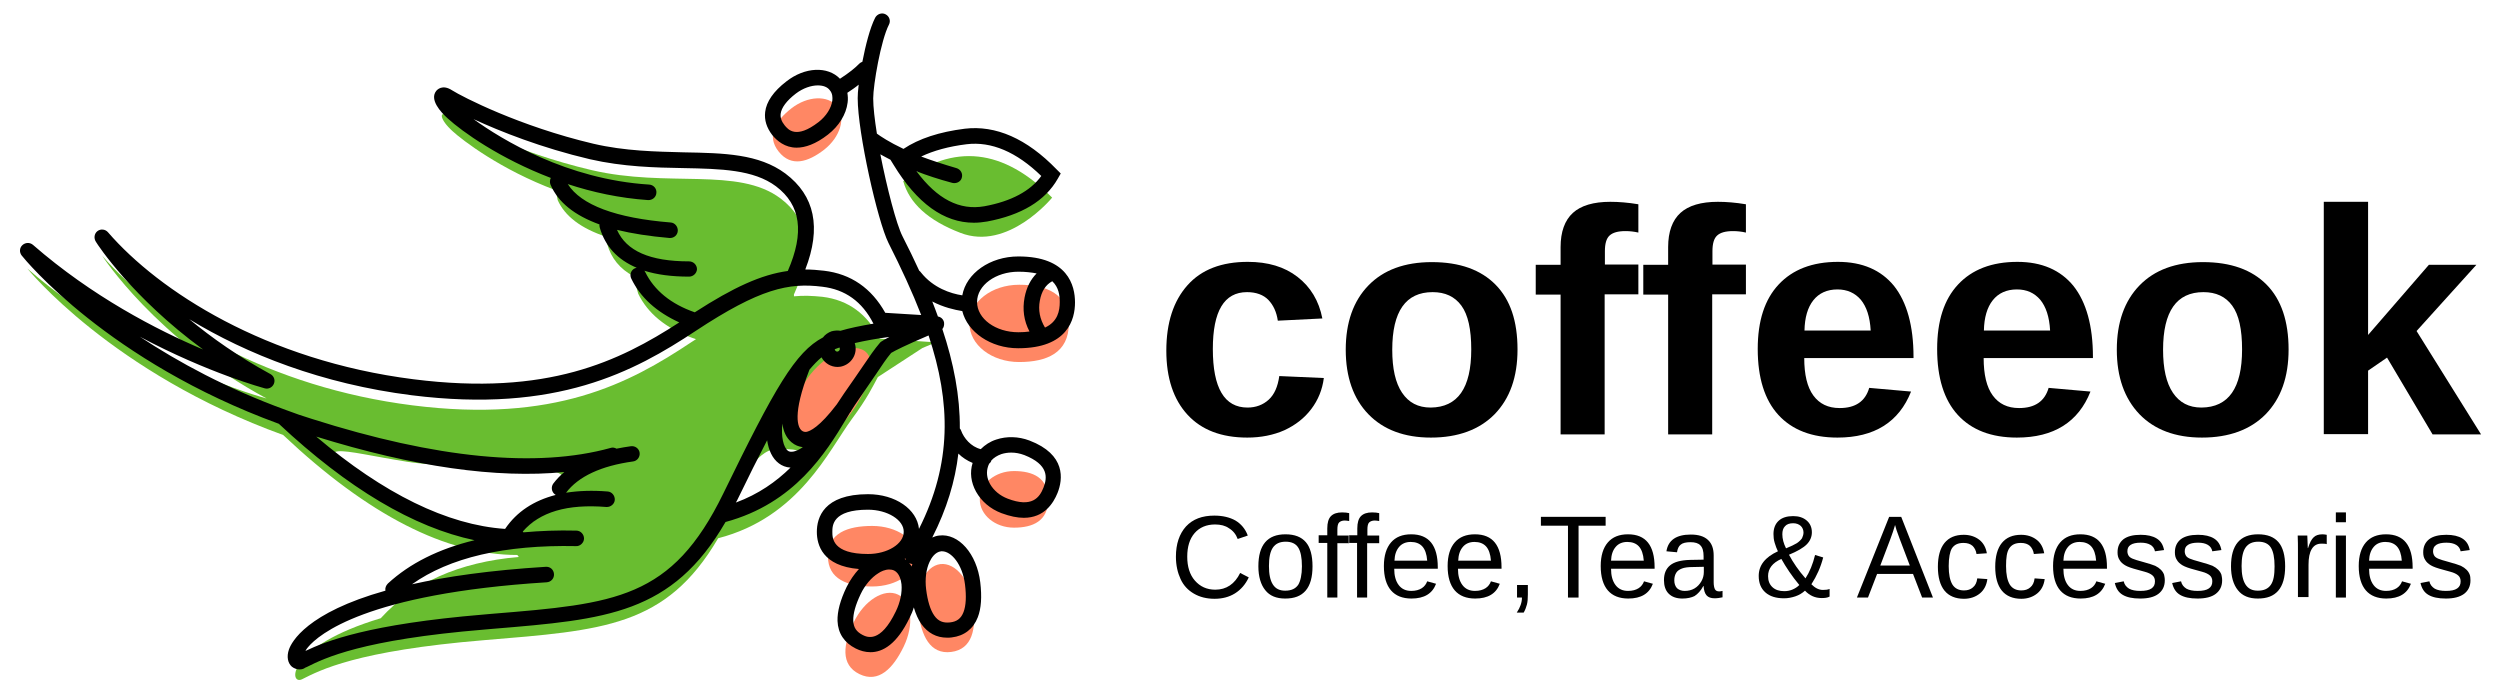 <?xml version="1.0" encoding="utf-8"?>
<!-- Generator: Adobe Illustrator 23.0.1, SVG Export Plug-In . SVG Version: 6.00 Build 0)  -->
<svg version="1.1" id="Шар_1" xmlns="http://www.w3.org/2000/svg" xmlns:xlink="http://www.w3.org/1999/xlink" x="0px" y="0px"
	 viewBox="0 0 1015.8 281.7" style="enable-background:new 0 0 1015.8 281.7;" xml:space="preserve">
<style type="text/css">
	.st0{fill:#69BD30;}
	.st1{fill:#FF8764;}
	.st2{fill:none;stroke:#000000;stroke-width:1.5;stroke-linecap:round;stroke-linejoin:round;}
	.st3{fill:none;stroke:#000000;stroke-width:1.5;stroke-linecap:round;}
</style>
<title>coffeok-size-2</title>
<desc>Created with Sketch.</desc>
<g id="Page-1">
	<g id="coffeok-size-2" transform="translate(-598, -390)">
		<g transform="translate(599, 391)">
			<g id="Group">
				<path id="Combined-Shape" class="st0" d="M209.8,225.3c-0.4-0.5-0.6-0.8-0.6-0.8c-28.9,0-60.6-16.2-95.1-48.7h0.1
					c-70-25.3-104.1-67.7-104.1-67.7c45,39.2,97.2,52.8,97.2,52.8c-45.1-24.3-66.8-58-66.8-58c23.2,26.8,68.4,53.5,126.1,60.8
					s88.1-8.9,113.2-25.6c0.7-0.5,1.4-0.9,2-1.3c-0.5-0.2-1-0.3-1.5-0.5c-10.7-3.9-18.1-9.9-22-18l-1.9-7.1
					c-5.5-2.9-9.1-7.3-10.7-13.1c-0.1-1-0.3-2-0.4-2.9c-10.3-3.4-16.8-8.4-19.7-14.9l-0.8-4c-22.5-8.4-38.1-20.5-41.8-23.9
					c-5.6-5-5.6-8.6-2-6.4c3.5,2.2,27.2,14.8,58.3,22.1s59.6-1.4,76.8,11.5c11.5,8.6,13.4,21.5,5.6,38.8h-0.1v1
					c3.9-0.4,7.6-0.2,11.6,0.2c10.5,1.3,18.2,7,23.3,17l22.8,1.5c-2,0.8-3.8,1.6-5.5,2.3l-18.1,11.8c-2,3.7-4.3,8.6-10.6,17.1
					c-9.3,12.6-21.4,39.9-54.3,48.4c-21.1,36.1-46.9,37.4-95,41.4c-52,4.3-66.7,12.2-74.1,15.9c-5.3,2.6-6.7-13.2,32-24.8
					C166.9,235.7,185.5,227.4,209.8,225.3z M147.4,195.7c25.2,19.2,44.6,22,52.1,22s20.5-7.5,28.3-20.4s-36.9-6.5-63.5-10.7
					C137.6,182.4,122.2,176.5,147.4,195.7z M314.2,181.5c-7.6,0-17.8,16.3-17.8,24.4c0,8.1,29.3-13.2,29.3-19
					S321.8,181.5,314.2,181.5z"/>
				<path id="Oval-Copy-3" class="st1" d="M413.1,146.1c-11.2,0-20.2-7-20.2-15.7s9-15.7,20.2-15.7s20.2,3.7,20.2,15.7
					S424.3,146.1,413.1,146.1z"/>
				<path id="Oval-Copy-4" class="st1" d="M411,213.4c-7.7,0-13.9-5.2-13.9-11.5s6.2-11.5,13.9-11.5s13.9,2.7,13.9,11.5
					S418.7,213.4,411,213.4z"/>
				<path id="Oval-Copy-5" class="st1" d="M333.9,59.8c-6.6,5.1-13.4,7.2-18.5,0.8s-1.3-12.5,5.2-17.6c6.6-5.1,14.8-5.4,18.5-0.8
					S340.4,54.7,333.9,59.8z"/>
				<path id="Oval-Copy-2" class="st1" d="M366.2,261.7c-4.3,8.9-10.2,15-18,11.2s-6.6-12.2-2.3-21.1c4.3-8.9,12.4-13.9,18-11.2
					C369.5,243.4,370.5,252.8,366.2,261.7z"/>
				<path class="st1" d="M394.5,244.7c1.2,9.8-0.4,18.1-9,19.2s-12.2-6.6-13.4-16.5c-1.2-9.8,2.8-18.4,9-19.2
					C387.3,227.5,393.3,234.9,394.5,244.7z"/>
				<path id="Oval" class="st1" d="M353.4,237.3c9.9,0,18-5.5,18-12.3s-8-12.3-18-12.3s-18,2.9-18,12.3
					C335.4,234.4,343.4,237.3,353.4,237.3z"/>
				<path class="st1" d="M322.9,179.7c5.6,3.9,16.3-4.9,22.6-13.9c6.3-9,10.3-20.3,4.8-24.2c-5.6-3.9-16.9,2.1-23.2,11.1
					C320.7,161.8,317.3,175.8,322.9,179.7z"/>
				<path id="Path-25" class="st0" d="M366,72.6c20.5-15.5,40.7-13.3,60.5,6.7c0,0-17.9,21.9-37.3,14.3
					C376.2,88.6,368.5,81.6,366,72.6z"/>
				<path id="Path-2" class="st2" d="M10.2,5.3"/>
				<path id="Path-16" class="st3" d="M10.2,5.3"/>
			</g>
			<g>
				<path d="M412.8,103.2c-11.6,0-21.2,6.9-22.8,15.8c-4.7-0.7-11.8-3-16.8-9.3c-0.2-0.3-0.4-0.5-0.7-0.7c-2.1-4.6-4.4-9.3-6.8-14
					c-2.5-4.9-6.3-19.6-9-33.3c1.2,0.7,2.6,1.4,4.1,2.2l1.3,2.1c9.5,15.6,20.4,23.5,32.6,23.5c1.8,0,3.6-0.2,5.4-0.5
					c13.9-2.6,23.6-8.4,28.7-17.4l1.2-2.1l-1.7-1.7c-12.1-12.5-24.7-18-37.3-16.5c-10.3,1.3-18.6,4-24.9,8.2
					c-5.9-2.8-9.3-5.1-10.8-6.2c-0.9-5.7-1.5-10.8-1.5-14.3c0-5.5,3.1-23.6,6.4-30c0.8-1.5,0.2-3.4-1.4-4.2
					c-1.5-0.8-3.4-0.1-4.2,1.4c-2.1,4.1-3.9,11.2-5.2,17.9c-0.5,0.2-0.9,0.4-1.3,0.8c-1.5,1.6-4.1,3.7-7.8,6.1
					c-5-5.2-14.3-4.8-21.8,1.1c-5.2,4-8.1,8.2-8.6,12.4c-0.4,3.3,0.6,6.4,2.9,9.4c1.9,2.3,5.1,5.1,9.9,5.1c3.4,0,7.7-1.4,12.7-5.3
					c4.5-3.5,7.4-8.2,8-13c0.2-1.4,0.1-2.7-0.1-4c1.8-1.2,3.3-2.2,4.6-3.3c-0.3,2.3-0.4,4.3-0.4,5.5c0,14,8.1,50,12.5,58.8
					c5.2,10.3,9.7,20,13.3,29.3l-14.6-0.9c-5.6-10-13.9-15.8-24.9-17.1c-2.6-0.3-5.1-0.5-7.6-0.5c6.6-17,3.9-30-8.1-39
					c-10.8-8-24.9-8.3-41.3-8.6c-11.2-0.3-23.9-0.5-36.7-3.5c-30.1-7.1-53.3-19.1-57.4-21.7c-4-2.6-6.1-0.2-6.5,0.3
					c-2.7,3.5,1.8,8.5,4.7,11.1c5.9,5.4,21.2,16.3,41.9,24.2c-0.4,0.8-0.5,1.9-0.1,2.8c3.1,7.1,9.7,12.4,19.9,16.1
					c-0.1,0.4,0,0.9,0.1,1.3c2.2,7.6,7.2,13,15,16.3c-0.2,0.1-0.5,0.1-0.7,0.2c-1.6,0.7-2.3,2.6-1.5,4.2
					c3.7,7.7,10.3,13.6,19.5,17.8c-24.4,15.8-53.5,30-108,23.1c-60-7.6-103.4-35.8-124.1-59.7c-1.1-1.3-3-1.5-4.3-0.5
					c-1.3,1-1.6,2.9-0.6,4.4c0.7,1.2,14.8,22.7,43.5,43.7c-18.9-8-45.1-21.6-69.1-42.5c-1.3-1.1-3.1-1-4.3,0.1
					c-1.2,1.1-1.3,2.9-0.3,4.2c1.4,1.8,35.2,43.1,104.5,68.4c28.1,26.3,54.8,42.1,79.5,47.3c-14.5,3.5-26.3,9.4-35.2,17.6
					c-0.8,0.8-1.2,1.9-1,2.9c-32,9-38.1,20.8-39.2,23.9c-1,2.9-0.5,5.5,1.2,7c0.9,0.7,2,1.1,3.1,1.1c0.9,0,1.7-0.2,2.3-0.7l0.7-0.3
					c7.2-3.6,22.4-11.1,72.2-15.2l3.4-0.3c46.1-3.8,72.8-6,94.5-43.4c28.1-7.6,40.8-28.2,49.1-42c0.5-0.9,1-1.7,1.5-2.5
					c0.1-0.1,0.2-0.2,0.3-0.3c0.1-0.2,0.2-0.4,0.3-0.6c0.8-1.3,1.6-2.5,2.3-3.5c3.3-4.8,5.7-8.3,7.6-11.1c2.6-3.9,4.2-6.3,6.2-8.7
					c1.7-1,5.6-3,15.2-7.1c9.1,27.4,9.5,52-3.9,78.6c-0.8-8-9.6-14.1-20.7-14.1c-18.1,0-20.8,9.6-20.8,15.3
					c0,5.3,2.3,13.9,17.1,15.1c-1.9,2.1-3.6,4.5-5,7.3c-2.6,5.4-3.8,9.9-3.7,13.8c0.2,5.1,2.8,8.9,7.4,11.2c1.8,0.9,3.8,1.5,6,1.5
					c5,0,10.7-3.2,15.9-14c0.7-1.4,1.3-2.8,1.7-4.2c0.8,2.7,1.8,5,3.1,6.8c2.6,3.6,6.1,5.5,10.4,5.5c0.6,0,1.3,0,1.9-0.1
					c5.1-0.6,8.8-3.5,10.6-8.2c1.4-3.6,1.7-8.3,1-14.2c-1.4-11.6-8.8-20-16.7-19c-1,0.1-1.9,0.4-2.8,0.8
					c5.9-11.6,9.3-22.9,10.6-34.1c1.6,1.6,3.6,2.9,5.8,3.8c-1.2,3.8-0.7,7.9,1.4,11.7c2.2,3.9,5.8,7,10.3,8.7
					c3.5,1.3,6.5,1.9,9.1,1.9c8.3,0,12-5.9,13.7-10.1c2.2-5.5,3.5-15.6-11.4-21.3c-4.5-1.7-9.3-1.8-13.5-0.4
					c-2.5,0.8-4.6,2.2-6.3,3.9c-4-1-6.9-4.5-8-7.6c-0.1-0.3-0.3-0.6-0.5-0.8c0.1-13.2-2.5-26.6-7.1-40.4c0.6-0.7,0.8-1.6,0.7-2.6
					c-0.2-1.3-1.2-2.3-2.5-2.5c-0.7-2-1.5-4-2.3-6.1c4.6,2.4,9.1,3.4,12.2,3.9c2.1,8.5,11.5,15.1,22.7,15.1
					c20.1,0,23.1-11.7,23.1-18.6S432.9,103.2,412.8,103.2z M391.8,57.6c10-1.2,20.2,3.1,30.3,12.9c-4.4,6.1-12.2,10.3-23.1,12.3
					c-10.1,1.8-19.2-2.9-27.6-14.2c4.1,1.6,8.9,3.2,14.5,4.7c0.3,0.1,0.6,0.1,0.9,0.1c1.4,0,2.7-0.9,3-2.2c0.5-1.7-0.5-3.4-2.2-3.9
					c-5.5-1.6-10.3-3.2-14.3-4.7C378.3,60.2,384.5,58.5,391.8,57.6z M337.2,39.8c-0.4,3.1-2.5,6.4-5.6,8.8c-9.2,7.1-12.4,3-13.8,1.3
					c-1.3-1.6-1.8-3.2-1.6-4.7c0.3-2.4,2.4-5.3,6.2-8.2c2.9-2.2,6.2-3.3,8.9-3.3c2.1,0,3.9,0.6,4.9,2
					C337.3,37,337.3,38.6,337.2,39.8z M367.1,226.5c-0.2-0.1-0.4-0.3-0.5-0.4c0.1-0.1,0.2-0.2,0.3-0.2
					C366.9,226,367,226.3,367.1,226.5z M337.2,215.1c0-2.5,0-9,14.5-9c7.9,0,14.6,4.2,14.5,9c0,4.9-6.6,9-14.5,9
					C337.2,224.1,337.2,217.6,337.2,215.1z M363,247.4c-6.3,13.1-11.7,10.5-13.5,9.6c-2.5-1.3-3.7-3-3.8-5.8
					c-0.1-2.8,0.9-6.4,3-10.8c1.7-3.6,4.4-6.8,7.2-8.5c1-0.7,2.7-1.5,4.4-1.5c0.6,0,1.3,0.1,2,0.4c2.2,1.1,2.8,4,3,5.6
					C365.6,239.7,364.8,243.7,363,247.4z M368.4,227.8c0.4,0.2,0.8,0.3,1.3,0.4c-0.1,0.3-0.2,0.7-0.3,1
					C369.2,228.7,368.8,228.3,368.4,227.8z M381.4,223c0.1,0,0.2,0,0.4,0c3.7,0,8.3,5.3,9.3,13.5c0.6,4.8,0.4,8.6-0.6,11.2
					c-1,2.6-2.7,3.9-5.5,4.2c-2.8,0.3-4.8-0.5-6.4-2.8c-1.6-2.3-2.7-5.9-3.3-10.7c-0.5-4.1,0-8.1,1.4-11.1
					C377.4,225.8,378.9,223.3,381.4,223z M405.9,183.5c1.3-0.4,2.6-0.6,4-0.6c1.7,0,3.4,0.3,5.3,1c9.9,3.9,9.4,9.1,7.8,13.2
					c-1.6,4.1-4.7,8.3-14.6,4.5c-3.1-1.2-5.6-3.3-7.1-5.9c-1.4-2.5-1.6-5-0.8-7.3c0.1-0.4,0.3-0.7,0.5-1.1c0.4-0.3,0.7-0.7,0.8-1.2
					C402.8,185,404.2,184.1,405.9,183.5z M261.2,109.6c-0.1-0.2-0.2-0.4-0.4-0.6c5.1,1.6,11.1,2.4,18.2,2.4c1.7,0,3.1-1.4,3.2-3
					c0-1.8-1.5-3.2-3.2-3.2c-15.9,0-25.5-4.2-29.3-12.8c6.1,1.5,13.2,2.6,21.3,3.3c0.1,0,0.2,0,0.3,0c1.6,0,3-1.2,3.1-2.9
					c0.1-1.7-1.2-3.3-2.9-3.4c-22.3-1.8-36.4-7.1-41.8-15.6c10,3.3,21,5.7,32.6,6.5c1.8,0.1,3.3-1.2,3.4-2.9
					c0.2-1.8-1.2-3.3-2.9-3.4c-33.5-2.1-59.9-18.3-71.4-26.6c10.8,5,27.7,11.7,47.3,16.3c13.5,3.1,26.5,3.4,38,3.6
					c15.2,0.3,28.5,0.6,37.6,7.4c10.1,7.6,11.6,18.8,4.8,34.4c-10.8,1.5-22,6.6-37.8,16.8C271.5,122.5,264.8,116.9,261.2,109.6z
					 M224.5,199.9c0.1,0.1,0.2,0.1,0.3,0.2c-8.9,2.3-15.8,6.8-20.5,13.7c0,0,0,0.1-0.1,0.1c-23.4-1.6-49.2-14.2-76.7-37.5
					c39.6,12.3,73.3,17.1,100.8,14.4c-1.7,1.4-3.2,3-4.5,4.7C222.8,196.9,223.1,198.9,224.5,199.9z M198.9,248.4l-3.4,0.3
					c-46.8,3.9-64,10.8-72.4,14.8c0.2-0.5,0.6-1,1.1-1.6c4.2-5,23.5-21.7,96.9-26.3c1.8-0.1,3.1-1.6,3-3.3c-0.1-1.8-1.5-3.1-3.3-3
					c-22.7,1.4-40.5,4-54.4,7.1c15.2-10.8,37.5-16.1,66.7-15.5c1.6,0.1,3.2-1.4,3.2-3.1s-1.4-3.2-3.1-3.2
					c-7.6-0.2-14.8,0.1-21.5,0.7c-0.1-0.1-0.2-0.2-0.3-0.3c6.9-8,18.1-11.3,34-10c1.7,0.1,3.3-1.2,3.4-2.9c0.1-1.7-1.2-3.3-2.9-3.4
					c-6.2-0.5-11.8-0.3-16.9,0.5c5-6.6,14.2-10.9,27.2-12.7c1.7-0.2,2.9-1.8,2.7-3.5s-1.8-2.9-3.5-2.7c-2,0.3-4,0.6-5.9,1
					c-0.7-0.4-1.6-0.6-2.4-0.3c-30,8.3-70.8,4.3-121.4-11.8c-3.6-1.1-7.1-2.3-10.5-3.6c0,0,0,0,0,0c-24-8.7-43.8-19.5-59.4-29.8
					c28,14.9,50.5,20.9,50.8,21c1.5,0.4,3.1-0.4,3.7-1.9c0.6-1.5,0-3.1-1.4-3.9c-12.9-7-23.9-14.8-33-22.3
					c23.4,14.2,53.9,26.3,90.4,30.9c58.9,7.4,90.4-9.6,115.3-26.1c26.2-17.3,37.9-19.7,51.5-18c9.3,1.1,16.2,6,20.8,15
					c-5.3,0.9-9.7,1.8-13.4,2.9c-1.2-0.2-2.4-0.1-3.6,0.2c-1.4,0.5-2.7,1.4-3.5,2.5c-11.2,5.9-19.5,20.3-40.5,63.4
					C272,242.4,249.1,244.3,198.9,248.4z M340.2,140.5c0.2,0.5-0.2,1.1-0.7,1.3s-1.1-0.1-1.3-0.7c0-0.1,0-0.2,0-0.2
					c0.6-0.2,1.2-0.5,1.9-0.7C340.1,140.2,340.2,140.3,340.2,140.5z M319.2,182.2c-1.9-1.4-2.9-5.9-2.3-11.1
					c0.4,3.3,1.6,5.8,3.7,7.6c1.4,1.2,3,1.8,4.6,2C322.3,182.7,320.2,182.9,319.2,182.2z M298.5,202.3c4.6-9.5,8.6-17.5,12.2-24.4
					c0.6,4,2.1,7.4,4.8,9.4c1.2,0.9,2.8,1.6,4.7,1.7c-5.8,5.7-13,10.8-22.2,14.2C298.2,202.9,298.3,202.6,298.5,202.3z M356.6,138.2
					c-2.4,2.8-4.2,5.5-7,9.6c-1.9,2.8-4.3,6.3-7.6,11c-0.9,1.3-1.9,2.8-3,4.5c-7,9.2-10.9,11-12.5,11.2c-0.7,0-1.2-0.1-1.8-0.6
					c-1.4-1.2-4-6.1,3.2-24.7c1.7-2,3.3-3.7,4.9-5c1.3,2.4,3.8,3.9,6.5,3.9c0.7,0,1.5-0.1,2.3-0.4c3.8-1.3,6-5.4,4.7-9.3
					c3.9-0.9,8.7-1.8,14.1-2.5c-1.3,0.7-2.3,1.2-3,1.7C357,137.8,356.8,138,356.6,138.2z M396,121.7c0-6.8,7.6-12.3,16.8-12.3
					c2.9,0,5.4,0.3,7.4,0.7c-2.4,2.4-4.1,5.6-4.9,9.8c-0.9,4.8-0.3,9.4,2,13.8c-1.4,0.2-2.8,0.3-4.5,0.3
					C403.5,134,396,128.5,396,121.7z M423.6,132.1c-2.1-3.5-2.8-7.1-2.1-10.9c0.7-3.9,2.4-6.5,5-7.9c0,0,0,0,0.1,0
					c2.6,2.5,3,5.7,3,8.4C429.6,125.3,428.8,129.7,423.6,132.1z"/>
				<path d="M681.8,85.5c-3.3,3-5,7.7-5,13.9v7.2h-10.1v12.1h10.1v56.8h17.9v-56.8v-0.1h13.7v-12.1h-13.6v-5.4
					c0-3.1,0.6-5.2,1.9-6.4s3.4-1.8,6.5-1.8c1.7,0,3.5,0.2,5.2,0.6V82c-4.2-0.7-8-1-11.4-1C690.2,81,685.1,82.5,681.8,85.5z"/>
				<polygon points="961.2,149.6 968.9,144.3 987.4,175.5 1007.1,175.5 980.9,133.5 1005.2,106.6 985.9,106.6 961.2,135.1 961.2,81 
					943.2,81 943.2,175.4 961.2,175.4 				"/>
				<path d="M580.4,176.8c11,0,19.7-3.2,25.9-9.5c6.2-6.4,9.3-15.1,9.3-26.3c0-11.5-2.9-20.2-8.9-26.3c-6-6.1-14.6-9.2-25.9-9.2
					c-11.1,0-19.7,3.2-25.8,9.5s-9.2,15-9.2,26.1c0,11.1,3.1,19.9,9.2,26.2S569.6,176.8,580.4,176.8z M581.1,117.7
					c5.1,0,9,1.8,11.7,5.5s4,9.6,4,17.8c0,15.7-5.5,23.5-16.5,23.6c-5.1,0-8.9-2-11.6-6s-4-9.8-4-17.5
					C564.7,125.5,570.2,117.7,581.1,117.7z"/>
				<path d="M505.8,176.8c5.5,0,10.6-1,15.1-3c4.5-2.1,8.1-4.9,10.9-8.6c2.8-3.7,4.5-7.9,5.1-12.6l-18.1-0.8c-0.6,4.3-2,7.5-4.3,9.6
					c-2.3,2.1-5.2,3.2-8.6,3.2c-9.4,0-14.1-7.9-14.1-23.8c0-15.4,4.6-23.1,13.9-23.1c3.7,0,6.7,1.1,8.7,3.2c2,2.1,3.3,4.9,3.8,8.4
					l18.1-0.9c-1.4-7.2-4.8-12.8-10.1-16.9s-12-6.1-20.2-6.1c-10.6,0-18.8,3.1-24.5,9.5c-5.7,6.4-8.6,15.2-8.6,26.6
					c0,11.1,2.9,19.8,8.6,26S495.3,176.8,505.8,176.8z"/>
				<path d="M894.1,105.5c-11.1,0-19.7,3.2-25.8,9.5c-6.1,6.3-9.2,15-9.2,26.1c0,11.1,3.1,19.8,9.2,26.2c6.1,6.3,14.6,9.5,25.4,9.5
					c11,0,19.7-3.2,25.9-9.5c6.2-6.4,9.3-15.1,9.3-26.3c0-11.5-3-20.3-8.9-26.3C914,108.6,905.4,105.5,894.1,105.5z M893.5,164.6
					c-5.1,0-8.9-2-11.6-6s-4-9.8-4-17.5c0-15.6,5.5-23.4,16.4-23.4c5.1,0,9,1.8,11.7,5.5s4,9.6,4,17.8
					C910,156.7,904.5,164.5,893.5,164.6z"/>
				<path d="M775.5,158.1l-17-1.5c-1.6,5.5-5.6,8.2-12,8.2c-4.7,0-8.2-1.7-10.7-5.1c-2.5-3.4-3.7-8.5-3.7-15.2h44.4V144
					c0-12.6-2.7-22.2-7.9-28.8c-5.3-6.5-12.9-9.8-22.8-9.8c-10.4,0-18.4,3.1-24.1,9.2c-5.7,6.1-8.5,14.8-8.5,26.2
					c0,11.7,2.8,20.7,8.4,26.8c5.6,6.1,13.6,9.2,24,9.2C760.6,176.8,770.6,170.5,775.5,158.1z M735.8,121c2.3-2.9,5.6-4.4,9.8-4.4
					c3.9,0,7.1,1.4,9.5,4.2c2.3,2.8,3.7,6.9,4,12.5h-26.9C732.3,128,733.5,123.9,735.8,121z"/>
				<path d="M818.5,176.8c15,0,25-6.3,29.9-18.7l-17-1.5c-1.6,5.5-5.6,8.2-12,8.2c-4.7,0-8.2-1.7-10.7-5.1
					c-2.5-3.4-3.7-8.5-3.7-15.2h44.4V144c0-12.6-2.7-22.2-7.9-28.8c-5.3-6.5-12.9-9.8-22.8-9.8c-10.4,0-18.4,3.1-24.1,9.2
					c-5.7,6.1-8.5,14.8-8.5,26.2c0,11.7,2.8,20.7,8.4,26.8C800.1,173.7,808.1,176.8,818.5,176.8z M808.7,121
					c2.3-2.9,5.6-4.4,9.8-4.4c4,0,7.1,1.4,9.5,4.2c2.3,2.8,3.7,6.9,4,12.5h-26.9C805.2,128,806.4,123.9,808.7,121z"/>
				<path d="M633.1,175.5H651v-56.8v-0.1h13.7v-12.1h-13.6v-5.4c0-3.1,0.6-5.2,1.9-6.4s3.4-1.8,6.5-1.8c1.7,0,3.5,0.2,5.2,0.6V82
					c-4.2-0.7-8-1-11.4-1c-6.8,0-11.9,1.5-15.2,4.5s-5,7.7-5,13.9v7.2H623v12.1h10.1V175.5z"/>
				<rect x="948.1" y="207.2" width="4.1" height="4"/>
				<rect x="948.1" y="216.6" width="4.1" height="25.2"/>
				<path d="M939.1,217.3c-0.9,0.8-1.6,2.2-2.3,4.4h-0.1c0-0.5-0.1-2.2-0.2-5.1h-3.9c0.1,2.2,0.1,4.1,0.1,5.9v19.1h4.3v-13.1
					c0-2.8,0.4-4.9,1.3-6.4s2.2-2.2,3.9-2.2c0.9,0,1.7,0,2.2,0.2v-3.8c-0.6-0.1-1.2-0.2-1.7-0.2
					C941.1,216.1,939.9,216.5,939.1,217.3z"/>
				<path d="M598.3,216.1c-3.6,0-6.3,1.1-8.2,3.3s-2.9,5.4-2.9,9.6c0,4.4,1,7.7,2.9,9.9c1.9,2.2,4.7,3.3,8.3,3.3c5.2,0,8.5-2,10-6
					l-3.6-1c-0.4,1.1-1.1,2.1-2.2,2.8s-2.5,1.1-4.3,1.1c-2.2,0-3.9-0.8-5.1-2.4c-1.2-1.6-1.8-3.8-1.8-6.6h0V230c0,0,0,0.1,0,0.1
					h17.7v-0.6C609.1,220.6,605.5,216.1,598.3,216.1z M591.5,226.8c0.1-2.4,0.7-4.2,1.9-5.6c1.1-1.3,2.7-2,4.7-2s3.6,0.6,4.7,1.8
					s1.8,3.1,2,5.8H591.5z"/>
				<path d="M615.4,241.8h2c0,2-0.7,4-2.1,6.1h2.8c0.6-1,1-2.1,1.3-3.2c0.3-1.1,0.4-2.5,0.4-4.1v-3.9v0h-4.4V241.8z"/>
				<path d="M735,236.4c2.2-3.4,3.8-7,4.8-10.9l-3.3-1c-0.9,3.7-2.2,6.9-3.9,9.5c-2.8-3.2-5-6.4-6.7-9.6c3.4-1.4,5.8-2.8,7.2-4.2
					c1.4-1.4,2.1-3.1,2.1-4.9c0-2-0.7-3.6-2.1-4.8c-1.4-1.2-3.2-1.8-5.5-1.8c-2.5,0-4.5,0.6-5.9,1.9c-1.4,1.3-2.1,3.1-2.1,5.4
					c0,1.1,0.1,2.3,0.5,3.6c0.4,1.3,0.8,2.4,1.3,3.4c-5.2,2.4-7.8,5.7-7.8,10c0,2.9,0.9,5.1,2.7,6.7c1.8,1.6,4.3,2.4,7.6,2.4
					c1.6,0,3.1-0.3,4.6-0.8s2.8-1.3,3.9-2.3c1.9,2,4.1,3,6.8,3c1.2,0,2.3-0.1,3.2-0.6v-3.1c-0.7,0.3-1.6,0.4-2.7,0.4
					C738,238.7,736.5,237.9,735,236.4z M724.3,212.8c0.7-0.8,1.8-1.2,3.3-1.2c1.3,0,2.3,0.4,3.1,1.1c0.7,0.7,1.1,1.6,1.1,2.7
					c0,0.8-0.3,1.6-0.6,2.3c-0.5,0.7-1.2,1.4-2.1,2c-1,0.6-2.4,1.3-4.4,2.1c-1-2-1.5-3.9-1.5-5.7
					C723.2,214.7,723.5,213.6,724.3,212.8z M727.2,238.6c-1,0.4-2.1,0.6-3.2,0.6c-2,0-3.6-0.5-4.8-1.6c-1.2-1.1-1.8-2.6-1.8-4.5
					c0-3.1,1.8-5.4,5.4-7c1.9,3.4,4.3,7,7.3,10.6C729.3,237.5,728.4,238.1,727.2,238.6z"/>
				<path d="M660.5,216.1c-3.6,0-6.3,1.1-8.2,3.3s-2.9,5.4-2.9,9.6c0,4.4,1,7.7,2.9,9.9c1.9,2.2,4.7,3.3,8.3,3.3c5.2,0,8.5-2,10-6
					l-3.6-1c-0.4,1.1-1.1,2.1-2.2,2.8s-2.5,1.1-4.3,1.1c-2.2,0-3.9-0.8-5.1-2.4c-1.2-1.6-1.8-3.8-1.8-6.6h0V230c0,0,0,0.1,0,0.1
					h17.7v-0.6C671.3,220.6,667.7,216.1,660.5,216.1z M653.6,226.8c0.1-2.4,0.7-4.2,1.9-5.6c1.1-1.3,2.7-2,4.7-2s3.6,0.6,4.7,1.8
					s1.8,3.1,2,5.8H653.6z"/>
				<path d="M695.8,238.4c-0.3-0.6-0.5-1.6-0.5-2.8v-10.9c0-2.7-0.7-4.8-2.3-6.3s-3.9-2.2-7-2.2c-5.9,0-9.2,2.3-9.9,6.8l4.3,0.4
					c0.2-1.4,0.7-2.5,1.5-3.1c0.8-0.7,2.2-1,4-1s3.2,0.4,4,1.3c0.9,0.9,1.3,2.4,1.3,4.4v1.4l-5.5,0.1c-3.7,0.1-6.4,0.8-8.1,2.2
					c-1.7,1.4-2.5,3.4-2.5,6c0,2.3,0.6,4.2,1.9,5.5c1.3,1.3,3.1,2,5.6,2c2,0,3.7-0.4,4.9-1c1.3-0.8,2.6-2.2,3.6-4.1h0.1
					c0.1,1.7,0.5,3,1.2,3.8c0.7,0.8,1.8,1.2,3.3,1.2c1.1,0,2.2-0.2,3.2-0.4v-2.6c-0.5,0.1-0.9,0.2-1.3,0.2
					C696.7,239.3,696.1,239,695.8,238.4z M691.3,231.4c0,1.3-0.3,2.6-1,3.8s-1.6,2.2-2.8,2.9c-1.2,0.7-2.5,1-4,1
					c-1.3,0-2.3-0.4-3.1-1.1c-0.7-0.8-1.1-1.8-1.1-3.2c0-1.3,0.3-2.3,0.8-3.1s1.3-1.3,2.3-1.7s2.5-0.6,4.4-0.6l4.5-0.1V231.4z"/>
				<polygon points="651.4,209 625.1,209 625.1,212.6 636.1,212.6 636.1,241.8 640.4,241.8 640.4,212.6 651.4,212.6 				"/>
				<path d="M968.5,216.1c-3.6,0-6.3,1.1-8.2,3.3s-2.9,5.4-2.9,9.6c0,4.4,1,7.7,2.9,9.9c1.9,2.2,4.7,3.3,8.3,3.3c5.2,0,8.5-2,10-6
					l-3.6-1c-0.4,1.1-1.1,2.1-2.2,2.8s-2.5,1.1-4.3,1.1c-2.2,0-3.9-0.8-5.1-2.4c-1.2-1.6-1.8-3.8-1.8-6.6h0V230c0,0,0,0.1,0,0.1
					h17.7v-0.6C979.3,220.6,975.7,216.1,968.5,216.1z M961.6,226.8c0.1-2.4,0.7-4.2,1.9-5.6c1.1-1.3,2.7-2,4.7-2s3.6,0.6,4.7,1.8
					s1.8,3.1,2,5.8H961.6z"/>
				<path d="M1001.2,230.5c-0.6-0.6-1.3-1.1-2.3-1.6c-1-0.4-2.5-0.9-4.7-1.5c-2.3-0.6-3.8-1.1-4.5-1.4c-0.7-0.3-1.3-0.7-1.6-1.2
					s-0.5-1.1-0.5-1.8c0-1.2,0.4-2,1.3-2.6s2.3-0.9,4.1-0.9c1.7,0,3,0.3,4,0.9c1,0.6,1.6,1.5,1.8,2.6l3.7-0.5
					c-0.4-2.2-1.4-3.7-3-4.7s-3.8-1.5-6.5-1.5c-3.1,0-5.4,0.6-7,1.8c-1.6,1.3-2.4,3-2.4,5.3c0,1.2,0.2,2.2,0.8,3.1
					c0.5,0.9,1.3,1.6,2.3,2.2c1,0.6,2.7,1.2,5,1.8l2.9,0.8c1.5,0.4,2.5,0.9,3.2,1.5s1,1.4,1,2.4c0,1.3-0.4,2.2-1.4,2.9s-2.5,1-4.6,1
					c-1.9,0-3.4-0.3-4.5-0.9c-1.1-0.7-1.9-1.6-2.2-3l-3.6,0.7c0.5,2.2,1.5,3.8,3.2,4.8c1.7,1,4,1.5,7.1,1.5c3.2,0,5.6-0.6,7.4-1.9
					c1.7-1.3,2.6-3.1,2.6-5.5c0-1-0.1-1.8-0.3-2.3C1002.2,231.7,1001.8,231.1,1001.2,230.5z"/>
				<path d="M916.5,216.1c-7.3,0-11,4.3-11,13c0,4.2,1,7.5,2.8,9.7c1.8,2.3,4.5,3.4,8.1,3.4c3.7,0,6.4-1,8.3-3.2
					c1.9-2.2,2.8-5.5,2.8-9.9c0-4.4-0.9-7.7-2.7-9.8C923,217.2,920.3,216.1,916.5,216.1z M921.7,236.6c-1.1,1.6-2.8,2.4-5.3,2.4
					c-2.3,0-3.9-0.8-5-2.5s-1.6-4.2-1.6-7.5c0-3.4,0.5-5.9,1.6-7.5c1.1-1.6,2.8-2.4,5.2-2.4c2.4,0,4.1,0.8,5.1,2.4
					c1,1.6,1.5,4.1,1.5,7.6S922.8,235,921.7,236.6z"/>
				<path d="M823.9,237.7c-0.9,0.8-2.1,1.2-3.6,1.2c-2.1,0-3.7-0.8-4.7-2.4c-1-1.7-1.5-4.1-1.5-7.5c0-3.4,0.3-5.7,1.3-7.2
					s2.5-2.2,4.7-2.2c1.6,0,2.8,0.4,3.7,1.2c0.8,0.8,1.4,1.9,1.6,3.3l4.2-0.3c-0.4-2.3-1.4-4.2-3.1-5.5s-3.8-2-6.3-2
					c-3.4,0-6,1.1-7.8,3.3c-1.8,2.2-2.7,5.5-2.7,9.7s0.9,7.5,2.7,9.7c1.8,2.2,4.5,3.3,7.9,3.3c2.6,0,4.8-0.8,6.5-2.2
					c1.7-1.4,2.7-3.4,3-5.8l-4.1-0.3C825.5,235.7,824.9,236.9,823.9,237.7z"/>
				<path d="M492.8,238.6c-3.5,0-6.2-1.3-8.3-3.7c-2.1-2.4-3.1-5.7-3.1-9.7c0-4.1,1-7.3,3-9.6c2-2.3,4.8-3.5,8.3-3.5
					c2.3,0,4.2,0.5,5.6,1.5c1.7,1,2.9,2.5,3.6,4.4l4.1-1.4c-1-2.7-2.7-4.7-5-6.1c-2.3-1.3-5.2-2-8.6-2c-4.9,0-8.7,1.4-11.5,4.4
					c-2.7,3-4.1,7.1-4.1,12.3c0,3.5,0.7,6.5,1.9,9.1c1.2,2.6,3,4.5,5.4,5.9c2.4,1.4,5.2,2.1,8.4,2.1c3.1,0,5.9-0.7,8.3-2.2
					c2.4-1.5,4.3-3.7,5.6-6.5l-3.5-1.8C500.7,236.3,497.3,238.6,492.8,238.6z"/>
				<path d="M552,208.7c-1,1-1.5,2.7-1.5,5v2.8H547v0.1h0.2v3h3.2v22.2h4.1v-22.1h4.9v-3.1h-4.8v-2.3c0-1.5,0.2-2.5,0.7-3
					s1.3-0.8,2.3-0.8c0.5,0,1.1,0.1,1.8,0.2v-3.2c-0.8-0.2-1.8-0.3-2.9-0.3C554.5,207.2,553,207.7,552,208.7z"/>
				<path d="M521.3,216.1c-7.3,0-11,4.3-11,13c0,4.2,1,7.5,2.8,9.7c1.8,2.3,4.5,3.4,8.1,3.4c3.7,0,6.4-1,8.3-3.2
					c1.9-2.2,2.8-5.5,2.8-9.9c0-4.4-0.9-7.7-2.7-9.8S525.1,216.1,521.3,216.1z M526.5,236.6c-1.1,1.6-2.8,2.4-5.3,2.4
					c-2.3,0-3.9-0.8-5-2.5s-1.6-4.2-1.6-7.5c0-3.4,0.5-5.9,1.6-7.5c1.1-1.6,2.8-2.4,5.2-2.4c2.4,0,4.1,0.8,5.1,2.4
					c1,1.6,1.5,4.1,1.5,7.6S527.4,235.1,526.5,236.6z"/>
				<path d="M800.6,237.7c-0.9,0.8-2.1,1.2-3.6,1.2c-2.1,0-3.7-0.8-4.7-2.4c-1-1.7-1.5-4.1-1.5-7.5c0-3.4,0.5-5.9,1.3-7.2
					c1-1.5,2.5-2.2,4.7-2.2c1.6,0,2.8,0.4,3.7,1.2c0.8,0.8,1.4,1.9,1.6,3.3l4.2-0.3c-0.4-2.3-1.4-4.2-3.1-5.5s-3.8-2-6.3-2
					c-3.4,0-6,1.1-7.8,3.3c-1.8,2.2-2.7,5.5-2.7,9.7s0.9,7.5,2.7,9.7c1.8,2.2,4.5,3.3,7.9,3.3c2.6,0,4.8-0.8,6.5-2.2
					c1.7-1.4,2.7-3.4,3-5.8l-4.1-0.3C802.2,235.7,801.6,236.9,800.6,237.7z"/>
				<path d="M900.3,230.5c-0.6-0.6-1.3-1.1-2.3-1.6c-1-0.4-2.5-0.9-4.7-1.5c-2.3-0.6-3.8-1.1-4.5-1.4c-0.7-0.3-1.3-0.7-1.6-1.2
					s-0.5-1.1-0.5-1.8c0-1.2,0.4-2,1.3-2.6s2.3-0.9,4.1-0.9c1.7,0,3,0.3,4,0.9c1,0.6,1.6,1.5,1.8,2.6l3.7-0.5
					c-0.4-2.2-1.4-3.7-3-4.7s-3.8-1.5-6.5-1.5c-3.1,0-5.4,0.6-7,1.8c-1.6,1.3-2.4,3-2.4,5.3c0,1.2,0.2,2.2,0.8,3.1
					c0.5,0.9,1.3,1.6,2.3,2.2c1,0.6,2.7,1.2,5,1.8l2.9,0.8c1.5,0.4,2.5,0.9,3.2,1.5s1,1.4,1,2.4c0,1.3-0.4,2.2-1.4,2.9s-2.5,1-4.6,1
					c-1.9,0-3.4-0.3-4.5-0.9c-1.1-0.7-1.9-1.6-2.2-3l-3.6,0.7c0.5,2.2,1.5,3.8,3.2,4.8c1.7,1,4,1.5,7.1,1.5c3.2,0,5.7-0.6,7.4-1.9
					s2.6-3.1,2.6-5.5c0-1-0.2-1.8-0.3-2.3C901.3,231.7,900.9,231.1,900.3,230.5z"/>
				<path d="M766.6,209l-13.1,32.8h4.5l3.7-9.6h14.6l3.7,9.6h4.4L771.5,209H766.6z M763,228.8l4.1-10.8c0.8-2.1,1.3-3.7,1.7-5
					l0.2-0.7l0.6,2.1c0.5,1.3,0.9,2.5,1.3,3.6l4.1,10.8H763z"/>
				<path d="M877,230.5c-0.6-0.6-1.3-1.1-2.3-1.6c-1-0.4-2.5-0.9-4.7-1.5c-2.3-0.6-3.8-1.1-4.5-1.4c-0.7-0.3-1.3-0.7-1.6-1.2
					s-0.5-1.1-0.5-1.8c0-1.2,0.4-2,1.3-2.6s2.3-0.9,4.1-0.9c1.7,0,3,0.3,4,0.9c1,0.6,1.6,1.5,1.8,2.6l3.7-0.5
					c-0.4-2.2-1.4-3.7-3-4.7s-3.8-1.5-6.5-1.5c-3.1,0-5.4,0.6-7,1.8c-1.6,1.3-2.4,3-2.4,5.3c0,1.2,0.2,2.2,0.8,3.1
					c0.5,0.9,1.3,1.6,2.3,2.2c1,0.6,2.7,1.2,5,1.8l2.9,0.8c1.5,0.4,2.5,0.9,3.2,1.5s1,1.4,1,2.4c0,1.3-0.4,2.2-1.4,2.9s-2.5,1-4.6,1
					c-1.9,0-3.4-0.3-4.5-0.9c-1.1-0.7-1.9-1.6-2.2-3l-3.6,0.7c0.5,2.2,1.5,3.8,3.2,4.8c1.7,1,4,1.5,7.1,1.5c3.2,0,5.7-0.6,7.4-1.9
					s2.6-3.1,2.6-5.5c0-1-0.2-1.8-0.3-2.3C878,231.7,877.6,231.1,877,230.5z"/>
				<path d="M547,216.6h-4.6v-2.3c0-1.5,0.2-2.5,0.7-3s1.3-0.8,2.3-0.8c0.5,0,1.1,0.1,1.8,0.2v-3.2c-0.8-0.2-1.8-0.3-2.9-0.3
					c-2,0-3.5,0.5-4.5,1.5s-1.5,2.7-1.5,5v2.8h-3.5v3.1h3.5v22.2h4.1v-22.1h4.8v-0.1H547V216.6z"/>
				<path d="M572.4,216.1c-3.6,0-6.3,1.1-8.2,3.3s-2.9,5.4-2.9,9.6c0,4.4,1,7.7,2.9,9.9c1.9,2.2,4.7,3.3,8.3,3.3c5.2,0,8.5-2,10-6
					l-3.6-1c-0.4,1.1-1.1,2.1-2.2,2.8s-2.5,1.1-4.3,1.1c-2.2,0-3.9-0.8-5.1-2.4c-1.2-1.6-1.8-3.8-1.8-6.6h0V230c0,0,0,0.1,0,0.1
					h17.7v-0.6C583.2,220.6,579.6,216.1,572.4,216.1z M565.6,226.8c0.1-2.4,0.7-4.2,1.9-5.6c1.1-1.3,2.7-2,4.7-2s3.6,0.6,4.7,1.8
					s1.8,3.1,2,5.8H565.6z"/>
				<path d="M844.3,216.1c-3.6,0-6.3,1.1-8.2,3.3s-2.9,5.4-2.9,9.6c0,4.4,1,7.7,2.9,9.9c1.9,2.2,4.7,3.3,8.3,3.3c5.2,0,8.5-2,10-6
					l-3.6-1c-0.4,1.1-1.1,2.1-2.2,2.8s-2.5,1.1-4.3,1.1c-2.2,0-3.9-0.8-5.1-2.4c-1.2-1.6-1.8-3.8-1.8-6.6h0V230c0,0,0,0.1,0,0.1
					h17.7v-0.6C855.1,220.6,851.5,216.1,844.3,216.1z M837.4,226.8c0.1-2.4,0.7-4.2,1.9-5.6c1.1-1.3,2.7-2,4.7-2s3.6,0.6,4.7,1.8
					s1.8,3.1,2,5.8H837.4z"/>
			</g>
		</g>
	</g>
</g>
</svg>
